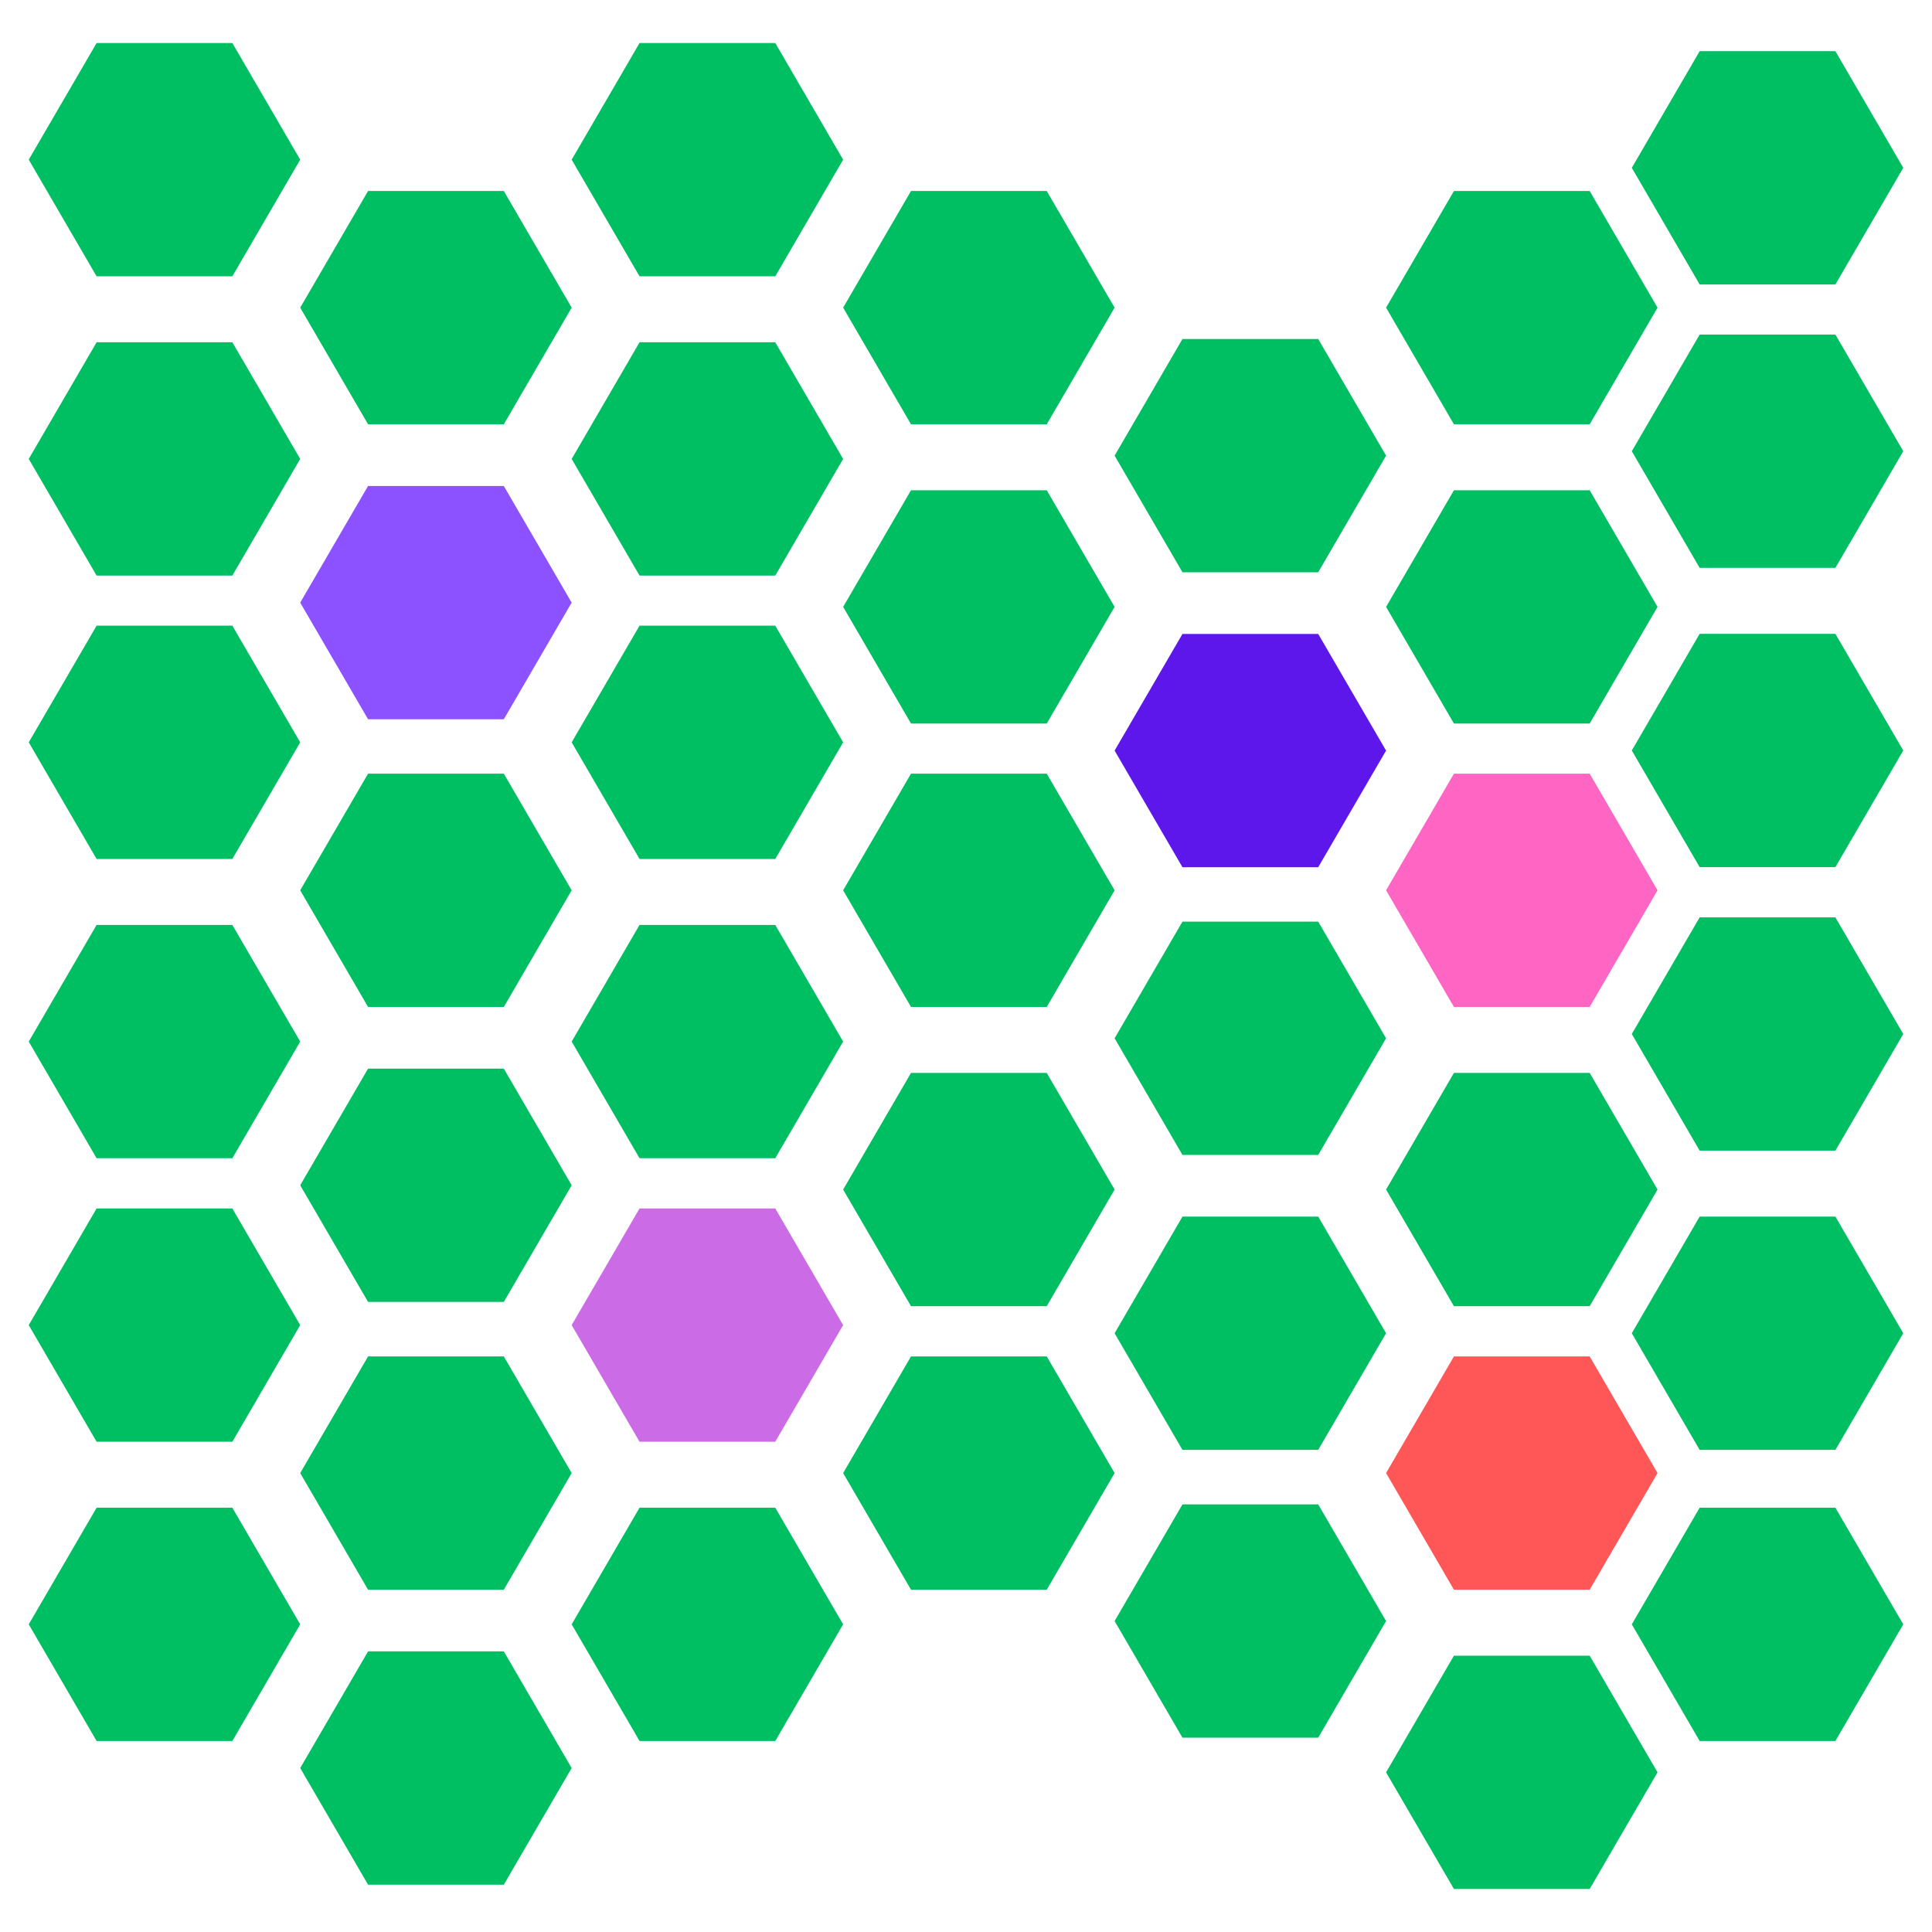 <svg xmlns="http://www.w3.org/2000/svg" xmlns:xlink="http://www.w3.org/1999/xlink" width="500" zoomAndPan="magnify" viewBox="0 0 375 375" height="500" preserveAspectRatio="xMidYMid meet" version="1.0"><defs><clipPath id="f4284b9ffc"><path d="M 5.578 8.352 L 58.289 8.352 L 58.289 53.633 L 5.578 53.633 Z M 5.578 8.352 " clip-rule="nonzero"/></clipPath><clipPath id="9485af041c"><path d="M 58.27 30.992 L 45.098 53.633 L 18.75 53.633 L 5.578 30.992 L 18.75 8.352 L 45.098 8.352 Z M 58.27 30.992 " clip-rule="nonzero"/></clipPath><clipPath id="4ad3bbec30"><path d="M 5.578 66.434 L 58.289 66.434 L 58.289 111.719 L 5.578 111.719 Z M 5.578 66.434 " clip-rule="nonzero"/></clipPath><clipPath id="d88946b240"><path d="M 58.27 89.078 L 45.098 111.719 L 18.75 111.719 L 5.578 89.078 L 18.75 66.434 L 45.098 66.434 Z M 58.27 89.078 " clip-rule="nonzero"/></clipPath><clipPath id="3154a94bad"><path d="M 58.27 37.074 L 110.98 37.074 L 110.98 82.355 L 58.27 82.355 Z M 58.27 37.074 " clip-rule="nonzero"/></clipPath><clipPath id="f054545d5b"><path d="M 110.961 59.715 L 97.789 82.355 L 71.441 82.355 L 58.27 59.715 L 71.441 37.074 L 97.789 37.074 Z M 110.961 59.715 " clip-rule="nonzero"/></clipPath><clipPath id="2dd56aa901"><path d="M 110.961 8.352 L 163.672 8.352 L 163.672 53.633 L 110.961 53.633 Z M 110.961 8.352 " clip-rule="nonzero"/></clipPath><clipPath id="ad904400fb"><path d="M 163.652 30.992 L 150.48 53.633 L 124.133 53.633 L 110.961 30.992 L 124.133 8.352 L 150.48 8.352 Z M 163.652 30.992 " clip-rule="nonzero"/></clipPath><clipPath id="aee987fba3"><path d="M 110.961 66.434 L 163.672 66.434 L 163.672 111.719 L 110.961 111.719 Z M 110.961 66.434 " clip-rule="nonzero"/></clipPath><clipPath id="5ceccb2a17"><path d="M 163.652 89.078 L 150.48 111.719 L 124.133 111.719 L 110.961 89.078 L 124.133 66.434 L 150.48 66.434 Z M 163.652 89.078 " clip-rule="nonzero"/></clipPath><clipPath id="55e0f6893a"><path d="M 58.27 94.328 L 110.98 94.328 L 110.98 139.609 L 58.27 139.609 Z M 58.27 94.328 " clip-rule="nonzero"/></clipPath><clipPath id="64e459a9b1"><path d="M 110.961 116.969 L 97.789 139.609 L 71.441 139.609 L 58.27 116.969 L 71.441 94.328 L 97.789 94.328 Z M 110.961 116.969 " clip-rule="nonzero"/></clipPath><clipPath id="872a18d352"><path d="M 5.578 121.445 L 58.289 121.445 L 58.289 166.727 L 5.578 166.727 Z M 5.578 121.445 " clip-rule="nonzero"/></clipPath><clipPath id="f9fc1a80b7"><path d="M 58.27 144.086 L 45.098 166.727 L 18.75 166.727 L 5.578 144.086 L 18.75 121.445 L 45.098 121.445 Z M 58.27 144.086 " clip-rule="nonzero"/></clipPath><clipPath id="ab0e4d20dd"><path d="M 5.578 179.527 L 58.289 179.527 L 58.289 224.812 L 5.578 224.812 Z M 5.578 179.527 " clip-rule="nonzero"/></clipPath><clipPath id="786ea69061"><path d="M 58.27 202.168 L 45.098 224.812 L 18.75 224.812 L 5.578 202.168 L 18.75 179.527 L 45.098 179.527 Z M 58.27 202.168 " clip-rule="nonzero"/></clipPath><clipPath id="455b82712b"><path d="M 58.27 150.168 L 110.98 150.168 L 110.98 195.449 L 58.27 195.449 Z M 58.27 150.168 " clip-rule="nonzero"/></clipPath><clipPath id="7c7e096b7b"><path d="M 110.961 172.809 L 97.789 195.449 L 71.441 195.449 L 58.27 172.809 L 71.441 150.168 L 97.789 150.168 Z M 110.961 172.809 " clip-rule="nonzero"/></clipPath><clipPath id="8b39d5bb9a"><path d="M 110.961 121.445 L 163.672 121.445 L 163.672 166.727 L 110.961 166.727 Z M 110.961 121.445 " clip-rule="nonzero"/></clipPath><clipPath id="5884b42c6a"><path d="M 163.652 144.086 L 150.48 166.727 L 124.133 166.727 L 110.961 144.086 L 124.133 121.445 L 150.48 121.445 Z M 163.652 144.086 " clip-rule="nonzero"/></clipPath><clipPath id="89683dfd13"><path d="M 110.961 179.527 L 163.672 179.527 L 163.672 224.812 L 110.961 224.812 Z M 110.961 179.527 " clip-rule="nonzero"/></clipPath><clipPath id="2f80d0c90e"><path d="M 163.652 202.168 L 150.48 224.812 L 124.133 224.812 L 110.961 202.168 L 124.133 179.527 L 150.48 179.527 Z M 163.652 202.168 " clip-rule="nonzero"/></clipPath><clipPath id="315b1f8bfc"><path d="M 58.27 207.418 L 110.98 207.418 L 110.98 252.703 L 58.27 252.703 Z M 58.27 207.418 " clip-rule="nonzero"/></clipPath><clipPath id="46b54720a2"><path d="M 110.961 230.062 L 97.789 252.703 L 71.441 252.703 L 58.27 230.062 L 71.441 207.418 L 97.789 207.418 Z M 110.961 230.062 " clip-rule="nonzero"/></clipPath><clipPath id="ead335c61a"><path d="M 5.578 234.562 L 58.289 234.562 L 58.289 279.844 L 5.578 279.844 Z M 5.578 234.562 " clip-rule="nonzero"/></clipPath><clipPath id="1632ac214f"><path d="M 58.27 257.203 L 45.098 279.844 L 18.75 279.844 L 5.578 257.203 L 18.75 234.562 L 45.098 234.562 Z M 58.27 257.203 " clip-rule="nonzero"/></clipPath><clipPath id="ef55288eaf"><path d="M 5.578 292.645 L 58.289 292.645 L 58.289 337.926 L 5.578 337.926 Z M 5.578 292.645 " clip-rule="nonzero"/></clipPath><clipPath id="b64579f21e"><path d="M 58.27 315.285 L 45.098 337.926 L 18.75 337.926 L 5.578 315.285 L 18.75 292.645 L 45.098 292.645 Z M 58.27 315.285 " clip-rule="nonzero"/></clipPath><clipPath id="be7ae212aa"><path d="M 58.27 263.281 L 110.98 263.281 L 110.98 308.566 L 58.27 308.566 Z M 58.27 263.281 " clip-rule="nonzero"/></clipPath><clipPath id="c9ddc65be7"><path d="M 110.961 285.922 L 97.789 308.566 L 71.441 308.566 L 58.27 285.922 L 71.441 263.281 L 97.789 263.281 Z M 110.961 285.922 " clip-rule="nonzero"/></clipPath><clipPath id="e48f1156d4"><path d="M 110.961 234.562 L 163.672 234.562 L 163.672 279.844 L 110.961 279.844 Z M 110.961 234.562 " clip-rule="nonzero"/></clipPath><clipPath id="364d52ddef"><path d="M 163.652 257.203 L 150.48 279.844 L 124.133 279.844 L 110.961 257.203 L 124.133 234.562 L 150.48 234.562 Z M 163.652 257.203 " clip-rule="nonzero"/></clipPath><clipPath id="7f56163e04"><path d="M 110.961 292.645 L 163.672 292.645 L 163.672 337.926 L 110.961 337.926 Z M 110.961 292.645 " clip-rule="nonzero"/></clipPath><clipPath id="dfff283c72"><path d="M 163.652 315.285 L 150.48 337.926 L 124.133 337.926 L 110.961 315.285 L 124.133 292.645 L 150.48 292.645 Z M 163.652 315.285 " clip-rule="nonzero"/></clipPath><clipPath id="2dcad3f9b9"><path d="M 58.27 320.535 L 110.98 320.535 L 110.98 365.816 L 58.27 365.816 Z M 58.27 320.535 " clip-rule="nonzero"/></clipPath><clipPath id="d3c64a649f"><path d="M 110.961 343.176 L 97.789 365.816 L 71.441 365.816 L 58.27 343.176 L 71.441 320.535 L 97.789 320.535 Z M 110.961 343.176 " clip-rule="nonzero"/></clipPath><clipPath id="a9a9a8545f"><path d="M 163.652 37.074 L 216.363 37.074 L 216.363 82.355 L 163.652 82.355 Z M 163.652 37.074 " clip-rule="nonzero"/></clipPath><clipPath id="25e55791f9"><path d="M 216.344 59.715 L 203.172 82.355 L 176.824 82.355 L 163.652 59.715 L 176.824 37.074 L 203.172 37.074 Z M 216.344 59.715 " clip-rule="nonzero"/></clipPath><clipPath id="c102f99eb6"><path d="M 163.652 95.156 L 216.363 95.156 L 216.363 140.438 L 163.652 140.438 Z M 163.652 95.156 " clip-rule="nonzero"/></clipPath><clipPath id="c2eedcfd60"><path d="M 216.344 117.797 L 203.172 140.438 L 176.824 140.438 L 163.652 117.797 L 176.824 95.156 L 203.172 95.156 Z M 216.344 117.797 " clip-rule="nonzero"/></clipPath><clipPath id="a2d08788b0"><path d="M 216.344 65.797 L 269.055 65.797 L 269.055 111.078 L 216.344 111.078 Z M 216.344 65.797 " clip-rule="nonzero"/></clipPath><clipPath id="b2df05bf5b"><path d="M 269.035 88.438 L 255.863 111.078 L 229.516 111.078 L 216.344 88.438 L 229.516 65.797 L 255.863 65.797 Z M 269.035 88.438 " clip-rule="nonzero"/></clipPath><clipPath id="6f496c39cb"><path d="M 269.035 37.074 L 321.746 37.074 L 321.746 82.355 L 269.035 82.355 Z M 269.035 37.074 " clip-rule="nonzero"/></clipPath><clipPath id="77f38b98cc"><path d="M 321.727 59.715 L 308.555 82.355 L 282.207 82.355 L 269.035 59.715 L 282.207 37.074 L 308.555 37.074 Z M 321.727 59.715 " clip-rule="nonzero"/></clipPath><clipPath id="6616dc91e6"><path d="M 269.035 95.156 L 321.746 95.156 L 321.746 140.438 L 269.035 140.438 Z M 269.035 95.156 " clip-rule="nonzero"/></clipPath><clipPath id="cfc8a03063"><path d="M 321.727 117.797 L 308.555 140.438 L 282.207 140.438 L 269.035 117.797 L 282.207 95.156 L 308.555 95.156 Z M 321.727 117.797 " clip-rule="nonzero"/></clipPath><clipPath id="cc66548171"><path d="M 216.344 123.047 L 269.055 123.047 L 269.055 168.332 L 216.344 168.332 Z M 216.344 123.047 " clip-rule="nonzero"/></clipPath><clipPath id="9eb0869a15"><path d="M 269.035 145.688 L 255.863 168.332 L 229.516 168.332 L 216.344 145.688 L 229.516 123.047 L 255.863 123.047 Z M 269.035 145.688 " clip-rule="nonzero"/></clipPath><clipPath id="ea5d43a9fb"><path d="M 163.652 150.168 L 216.363 150.168 L 216.363 195.449 L 163.652 195.449 Z M 163.652 150.168 " clip-rule="nonzero"/></clipPath><clipPath id="564e10e109"><path d="M 216.344 172.809 L 203.172 195.449 L 176.824 195.449 L 163.652 172.809 L 176.824 150.168 L 203.172 150.168 Z M 216.344 172.809 " clip-rule="nonzero"/></clipPath><clipPath id="4d39302947"><path d="M 163.652 208.25 L 216.363 208.25 L 216.363 253.531 L 163.652 253.531 Z M 163.652 208.25 " clip-rule="nonzero"/></clipPath><clipPath id="60276ed135"><path d="M 216.344 230.891 L 203.172 253.531 L 176.824 253.531 L 163.652 230.891 L 176.824 208.25 L 203.172 208.25 Z M 216.344 230.891 " clip-rule="nonzero"/></clipPath><clipPath id="51c2d7523b"><path d="M 216.344 178.891 L 269.055 178.891 L 269.055 224.172 L 216.344 224.172 Z M 216.344 178.891 " clip-rule="nonzero"/></clipPath><clipPath id="667c61383f"><path d="M 269.035 201.531 L 255.863 224.172 L 229.516 224.172 L 216.344 201.531 L 229.516 178.891 L 255.863 178.891 Z M 269.035 201.531 " clip-rule="nonzero"/></clipPath><clipPath id="53dd5d953c"><path d="M 269.035 150.168 L 321.746 150.168 L 321.746 195.449 L 269.035 195.449 Z M 269.035 150.168 " clip-rule="nonzero"/></clipPath><clipPath id="44410457d4"><path d="M 321.727 172.809 L 308.555 195.449 L 282.207 195.449 L 269.035 172.809 L 282.207 150.168 L 308.555 150.168 Z M 321.727 172.809 " clip-rule="nonzero"/></clipPath><clipPath id="4dcab7d944"><path d="M 269.035 208.25 L 321.746 208.25 L 321.746 253.531 L 269.035 253.531 Z M 269.035 208.25 " clip-rule="nonzero"/></clipPath><clipPath id="28a6e23d0a"><path d="M 321.727 230.891 L 308.555 253.531 L 282.207 253.531 L 269.035 230.891 L 282.207 208.25 L 308.555 208.25 Z M 321.727 230.891 " clip-rule="nonzero"/></clipPath><clipPath id="7609a7b645"><path d="M 216.344 236.141 L 269.055 236.141 L 269.055 281.422 L 216.344 281.422 Z M 216.344 236.141 " clip-rule="nonzero"/></clipPath><clipPath id="ed2f2a7105"><path d="M 269.035 258.781 L 255.863 281.422 L 229.516 281.422 L 216.344 258.781 L 229.516 236.141 L 255.863 236.141 Z M 269.035 258.781 " clip-rule="nonzero"/></clipPath><clipPath id="163ba77f36"><path d="M 163.652 263.281 L 216.363 263.281 L 216.363 308.566 L 163.652 308.566 Z M 163.652 263.281 " clip-rule="nonzero"/></clipPath><clipPath id="f599763ee3"><path d="M 216.344 285.922 L 203.172 308.566 L 176.824 308.566 L 163.652 285.922 L 176.824 263.281 L 203.172 263.281 Z M 216.344 285.922 " clip-rule="nonzero"/></clipPath><clipPath id="b7d3409de4"><path d="M 216.344 292.004 L 269.055 292.004 L 269.055 337.285 L 216.344 337.285 Z M 216.344 292.004 " clip-rule="nonzero"/></clipPath><clipPath id="2663972779"><path d="M 269.035 314.645 L 255.863 337.285 L 229.516 337.285 L 216.344 314.645 L 229.516 292.004 L 255.863 292.004 Z M 269.035 314.645 " clip-rule="nonzero"/></clipPath><clipPath id="ef70a44009"><path d="M 269.035 263.281 L 321.746 263.281 L 321.746 308.566 L 269.035 308.566 Z M 269.035 263.281 " clip-rule="nonzero"/></clipPath><clipPath id="b4b1a14fdd"><path d="M 321.727 285.922 L 308.555 308.566 L 282.207 308.566 L 269.035 285.922 L 282.207 263.281 L 308.555 263.281 Z M 321.727 285.922 " clip-rule="nonzero"/></clipPath><clipPath id="52838f09ff"><path d="M 269.035 321.367 L 321.746 321.367 L 321.746 366.648 L 269.035 366.648 Z M 269.035 321.367 " clip-rule="nonzero"/></clipPath><clipPath id="c430434816"><path d="M 321.727 344.008 L 308.555 366.648 L 282.207 366.648 L 269.035 344.008 L 282.207 321.367 L 308.555 321.367 Z M 321.727 344.008 " clip-rule="nonzero"/></clipPath><clipPath id="065925e8c4"><path d="M 316.73 292.645 L 369.441 292.645 L 369.441 337.926 L 316.73 337.926 Z M 316.73 292.645 " clip-rule="nonzero"/></clipPath><clipPath id="bd209371af"><path d="M 369.422 315.285 L 356.25 337.926 L 329.902 337.926 L 316.73 315.285 L 329.902 292.645 L 356.25 292.645 Z M 369.422 315.285 " clip-rule="nonzero"/></clipPath><clipPath id="be140e76ca"><path d="M 316.73 9.934 L 369.441 9.934 L 369.441 55.215 L 316.73 55.215 Z M 316.73 9.934 " clip-rule="nonzero"/></clipPath><clipPath id="abb7994a15"><path d="M 369.422 32.574 L 356.25 55.215 L 329.902 55.215 L 316.73 32.574 L 329.902 9.934 L 356.25 9.934 Z M 369.422 32.574 " clip-rule="nonzero"/></clipPath><clipPath id="ed4aa235e3"><path d="M 316.73 64.941 L 369.441 64.941 L 369.441 110.223 L 316.73 110.223 Z M 316.73 64.941 " clip-rule="nonzero"/></clipPath><clipPath id="6be3a2e136"><path d="M 369.422 87.582 L 356.25 110.223 L 329.902 110.223 L 316.73 87.582 L 329.902 64.941 L 356.25 64.941 Z M 369.422 87.582 " clip-rule="nonzero"/></clipPath><clipPath id="ddab19441a"><path d="M 316.73 123.027 L 369.441 123.027 L 369.441 168.309 L 316.73 168.309 Z M 316.73 123.027 " clip-rule="nonzero"/></clipPath><clipPath id="bf7469ac2f"><path d="M 369.422 145.668 L 356.25 168.309 L 329.902 168.309 L 316.73 145.668 L 329.902 123.027 L 356.25 123.027 Z M 369.422 145.668 " clip-rule="nonzero"/></clipPath><clipPath id="383dd70215"><path d="M 316.73 178.059 L 369.441 178.059 L 369.441 223.34 L 316.73 223.34 Z M 316.73 178.059 " clip-rule="nonzero"/></clipPath><clipPath id="a9db69e9fb"><path d="M 369.422 200.699 L 356.25 223.34 L 329.902 223.34 L 316.73 200.699 L 329.902 178.059 L 356.25 178.059 Z M 369.422 200.699 " clip-rule="nonzero"/></clipPath><clipPath id="cc8c6e3033"><path d="M 316.73 236.141 L 369.441 236.141 L 369.441 281.422 L 316.73 281.422 Z M 316.73 236.141 " clip-rule="nonzero"/></clipPath><clipPath id="dbcfdeeff0"><path d="M 369.422 258.781 L 356.25 281.422 L 329.902 281.422 L 316.73 258.781 L 329.902 236.141 L 356.25 236.141 Z M 369.422 258.781 " clip-rule="nonzero"/></clipPath></defs><rect x="-37.5" width="450" fill="#ffffff" y="-37.5" height="450" fill-opacity="1"/><rect x="-37.5" width="450" fill="#ffffff" y="-37.5" height="450" fill-opacity="1"/><g clip-path="url(#f4284b9ffc)"><g clip-path="url(#9485af041c)"><path fill="#00bf63" d="M 5.578 8.352 L 58.289 8.352 L 58.289 53.633 L 5.578 53.633 Z M 5.578 8.352 " fill-opacity="1" fill-rule="nonzero"/></g></g><g clip-path="url(#4ad3bbec30)"><g clip-path="url(#d88946b240)"><path fill="#00bf63" d="M 5.578 66.434 L 58.289 66.434 L 58.289 111.719 L 5.578 111.719 Z M 5.578 66.434 " fill-opacity="1" fill-rule="nonzero"/></g></g><g clip-path="url(#3154a94bad)"><g clip-path="url(#f054545d5b)"><path fill="#00bf63" d="M 58.27 37.074 L 110.98 37.074 L 110.98 82.355 L 58.27 82.355 Z M 58.27 37.074 " fill-opacity="1" fill-rule="nonzero"/></g></g><g clip-path="url(#2dd56aa901)"><g clip-path="url(#ad904400fb)"><path fill="#00bf63" d="M 110.961 8.352 L 163.672 8.352 L 163.672 53.633 L 110.961 53.633 Z M 110.961 8.352 " fill-opacity="1" fill-rule="nonzero"/></g></g><g clip-path="url(#aee987fba3)"><g clip-path="url(#5ceccb2a17)"><path fill="#00bf63" d="M 110.961 66.434 L 163.672 66.434 L 163.672 111.719 L 110.961 111.719 Z M 110.961 66.434 " fill-opacity="1" fill-rule="nonzero"/></g></g><g clip-path="url(#55e0f6893a)"><g clip-path="url(#64e459a9b1)"><path fill="#8c52ff" d="M 58.27 94.328 L 110.98 94.328 L 110.98 139.609 L 58.27 139.609 Z M 58.27 94.328 " fill-opacity="1" fill-rule="nonzero"/></g></g><g clip-path="url(#872a18d352)"><g clip-path="url(#f9fc1a80b7)"><path fill="#00bf63" d="M 5.578 121.445 L 58.289 121.445 L 58.289 166.727 L 5.578 166.727 Z M 5.578 121.445 " fill-opacity="1" fill-rule="nonzero"/></g></g><g clip-path="url(#ab0e4d20dd)"><g clip-path="url(#786ea69061)"><path fill="#00bf63" d="M 5.578 179.527 L 58.289 179.527 L 58.289 224.812 L 5.578 224.812 Z M 5.578 179.527 " fill-opacity="1" fill-rule="nonzero"/></g></g><g clip-path="url(#455b82712b)"><g clip-path="url(#7c7e096b7b)"><path fill="#00bf63" d="M 58.27 150.168 L 110.98 150.168 L 110.98 195.449 L 58.27 195.449 Z M 58.27 150.168 " fill-opacity="1" fill-rule="nonzero"/></g></g><g clip-path="url(#8b39d5bb9a)"><g clip-path="url(#5884b42c6a)"><path fill="#00bf63" d="M 110.961 121.445 L 163.672 121.445 L 163.672 166.727 L 110.961 166.727 Z M 110.961 121.445 " fill-opacity="1" fill-rule="nonzero"/></g></g><g clip-path="url(#89683dfd13)"><g clip-path="url(#2f80d0c90e)"><path fill="#00bf63" d="M 110.961 179.527 L 163.672 179.527 L 163.672 224.812 L 110.961 224.812 Z M 110.961 179.527 " fill-opacity="1" fill-rule="nonzero"/></g></g><g clip-path="url(#315b1f8bfc)"><g clip-path="url(#46b54720a2)"><path fill="#00bf63" d="M 58.27 207.418 L 110.98 207.418 L 110.98 252.703 L 58.27 252.703 Z M 58.27 207.418 " fill-opacity="1" fill-rule="nonzero"/></g></g><g clip-path="url(#ead335c61a)"><g clip-path="url(#1632ac214f)"><path fill="#00bf63" d="M 5.578 234.562 L 58.289 234.562 L 58.289 279.844 L 5.578 279.844 Z M 5.578 234.562 " fill-opacity="1" fill-rule="nonzero"/></g></g><g clip-path="url(#ef55288eaf)"><g clip-path="url(#b64579f21e)"><path fill="#00bf63" d="M 5.578 292.645 L 58.289 292.645 L 58.289 337.926 L 5.578 337.926 Z M 5.578 292.645 " fill-opacity="1" fill-rule="nonzero"/></g></g><g clip-path="url(#be7ae212aa)"><g clip-path="url(#c9ddc65be7)"><path fill="#00bf63" d="M 58.27 263.281 L 110.98 263.281 L 110.98 308.566 L 58.27 308.566 Z M 58.27 263.281 " fill-opacity="1" fill-rule="nonzero"/></g></g><g clip-path="url(#e48f1156d4)"><g clip-path="url(#364d52ddef)"><path fill="#cb6ce6" d="M 110.961 234.562 L 163.672 234.562 L 163.672 279.844 L 110.961 279.844 Z M 110.961 234.562 " fill-opacity="1" fill-rule="nonzero"/></g></g><g clip-path="url(#7f56163e04)"><g clip-path="url(#dfff283c72)"><path fill="#00bf63" d="M 110.961 292.645 L 163.672 292.645 L 163.672 337.926 L 110.961 337.926 Z M 110.961 292.645 " fill-opacity="1" fill-rule="nonzero"/></g></g><g clip-path="url(#2dcad3f9b9)"><g clip-path="url(#d3c64a649f)"><path fill="#00bf63" d="M 58.27 320.535 L 110.98 320.535 L 110.98 365.816 L 58.27 365.816 Z M 58.27 320.535 " fill-opacity="1" fill-rule="nonzero"/></g></g><g clip-path="url(#a9a9a8545f)"><g clip-path="url(#25e55791f9)"><path fill="#00bf63" d="M 163.652 37.074 L 216.363 37.074 L 216.363 82.355 L 163.652 82.355 Z M 163.652 37.074 " fill-opacity="1" fill-rule="nonzero"/></g></g><g clip-path="url(#c102f99eb6)"><g clip-path="url(#c2eedcfd60)"><path fill="#00bf63" d="M 163.652 95.156 L 216.363 95.156 L 216.363 140.438 L 163.652 140.438 Z M 163.652 95.156 " fill-opacity="1" fill-rule="nonzero"/></g></g><g clip-path="url(#a2d08788b0)"><g clip-path="url(#b2df05bf5b)"><path fill="#00bf63" d="M 216.344 65.797 L 269.055 65.797 L 269.055 111.078 L 216.344 111.078 Z M 216.344 65.797 " fill-opacity="1" fill-rule="nonzero"/></g></g><g clip-path="url(#6f496c39cb)"><g clip-path="url(#77f38b98cc)"><path fill="#00bf63" d="M 269.035 37.074 L 321.746 37.074 L 321.746 82.355 L 269.035 82.355 Z M 269.035 37.074 " fill-opacity="1" fill-rule="nonzero"/></g></g><g clip-path="url(#6616dc91e6)"><g clip-path="url(#cfc8a03063)"><path fill="#00bf63" d="M 269.035 95.156 L 321.746 95.156 L 321.746 140.438 L 269.035 140.438 Z M 269.035 95.156 " fill-opacity="1" fill-rule="nonzero"/></g></g><g clip-path="url(#cc66548171)"><g clip-path="url(#9eb0869a15)"><path fill="#5e17eb" d="M 216.344 123.047 L 269.055 123.047 L 269.055 168.332 L 216.344 168.332 Z M 216.344 123.047 " fill-opacity="1" fill-rule="nonzero"/></g></g><g clip-path="url(#ea5d43a9fb)"><g clip-path="url(#564e10e109)"><path fill="#00bf63" d="M 163.652 150.168 L 216.363 150.168 L 216.363 195.449 L 163.652 195.449 Z M 163.652 150.168 " fill-opacity="1" fill-rule="nonzero"/></g></g><g clip-path="url(#4d39302947)"><g clip-path="url(#60276ed135)"><path fill="#00bf63" d="M 163.652 208.25 L 216.363 208.25 L 216.363 253.531 L 163.652 253.531 Z M 163.652 208.25 " fill-opacity="1" fill-rule="nonzero"/></g></g><g clip-path="url(#51c2d7523b)"><g clip-path="url(#667c61383f)"><path fill="#00bf63" d="M 216.344 178.891 L 269.055 178.891 L 269.055 224.172 L 216.344 224.172 Z M 216.344 178.891 " fill-opacity="1" fill-rule="nonzero"/></g></g><g clip-path="url(#53dd5d953c)"><g clip-path="url(#44410457d4)"><path fill="#ff66c4" d="M 269.035 150.168 L 321.746 150.168 L 321.746 195.449 L 269.035 195.449 Z M 269.035 150.168 " fill-opacity="1" fill-rule="nonzero"/></g></g><g clip-path="url(#4dcab7d944)"><g clip-path="url(#28a6e23d0a)"><path fill="#00bf63" d="M 269.035 208.25 L 321.746 208.25 L 321.746 253.531 L 269.035 253.531 Z M 269.035 208.25 " fill-opacity="1" fill-rule="nonzero"/></g></g><g clip-path="url(#7609a7b645)"><g clip-path="url(#ed2f2a7105)"><path fill="#00bf63" d="M 216.344 236.141 L 269.055 236.141 L 269.055 281.422 L 216.344 281.422 Z M 216.344 236.141 " fill-opacity="1" fill-rule="nonzero"/></g></g><g clip-path="url(#163ba77f36)"><g clip-path="url(#f599763ee3)"><path fill="#00bf63" d="M 163.652 263.281 L 216.363 263.281 L 216.363 308.566 L 163.652 308.566 Z M 163.652 263.281 " fill-opacity="1" fill-rule="nonzero"/></g></g><g clip-path="url(#b7d3409de4)"><g clip-path="url(#2663972779)"><path fill="#00bf63" d="M 216.344 292.004 L 269.055 292.004 L 269.055 337.285 L 216.344 337.285 Z M 216.344 292.004 " fill-opacity="1" fill-rule="nonzero"/></g></g><g clip-path="url(#ef70a44009)"><g clip-path="url(#b4b1a14fdd)"><path fill="#ff5757" d="M 269.035 263.281 L 321.746 263.281 L 321.746 308.566 L 269.035 308.566 Z M 269.035 263.281 " fill-opacity="1" fill-rule="nonzero"/></g></g><g clip-path="url(#52838f09ff)"><g clip-path="url(#c430434816)"><path fill="#00bf63" d="M 269.035 321.367 L 321.746 321.367 L 321.746 366.648 L 269.035 366.648 Z M 269.035 321.367 " fill-opacity="1" fill-rule="nonzero"/></g></g><g clip-path="url(#065925e8c4)"><g clip-path="url(#bd209371af)"><path fill="#00bf63" d="M 316.73 292.645 L 369.441 292.645 L 369.441 337.926 L 316.73 337.926 Z M 316.73 292.645 " fill-opacity="1" fill-rule="nonzero"/></g></g><g clip-path="url(#be140e76ca)"><g clip-path="url(#abb7994a15)"><path fill="#00bf63" d="M 316.73 9.934 L 369.441 9.934 L 369.441 55.215 L 316.73 55.215 Z M 316.73 9.934 " fill-opacity="1" fill-rule="nonzero"/></g></g><g clip-path="url(#ed4aa235e3)"><g clip-path="url(#6be3a2e136)"><path fill="#00bf63" d="M 316.73 64.941 L 369.441 64.941 L 369.441 110.223 L 316.73 110.223 Z M 316.73 64.941 " fill-opacity="1" fill-rule="nonzero"/></g></g><g clip-path="url(#ddab19441a)"><g clip-path="url(#bf7469ac2f)"><path fill="#00bf63" d="M 316.73 123.027 L 369.441 123.027 L 369.441 168.309 L 316.73 168.309 Z M 316.73 123.027 " fill-opacity="1" fill-rule="nonzero"/></g></g><g clip-path="url(#383dd70215)"><g clip-path="url(#a9db69e9fb)"><path fill="#00bf63" d="M 316.73 178.059 L 369.441 178.059 L 369.441 223.34 L 316.73 223.34 Z M 316.73 178.059 " fill-opacity="1" fill-rule="nonzero"/></g></g><g clip-path="url(#cc8c6e3033)"><g clip-path="url(#dbcfdeeff0)"><path fill="#00bf63" d="M 316.73 236.141 L 369.441 236.141 L 369.441 281.422 L 316.73 281.422 Z M 316.73 236.141 " fill-opacity="1" fill-rule="nonzero"/></g></g></svg>